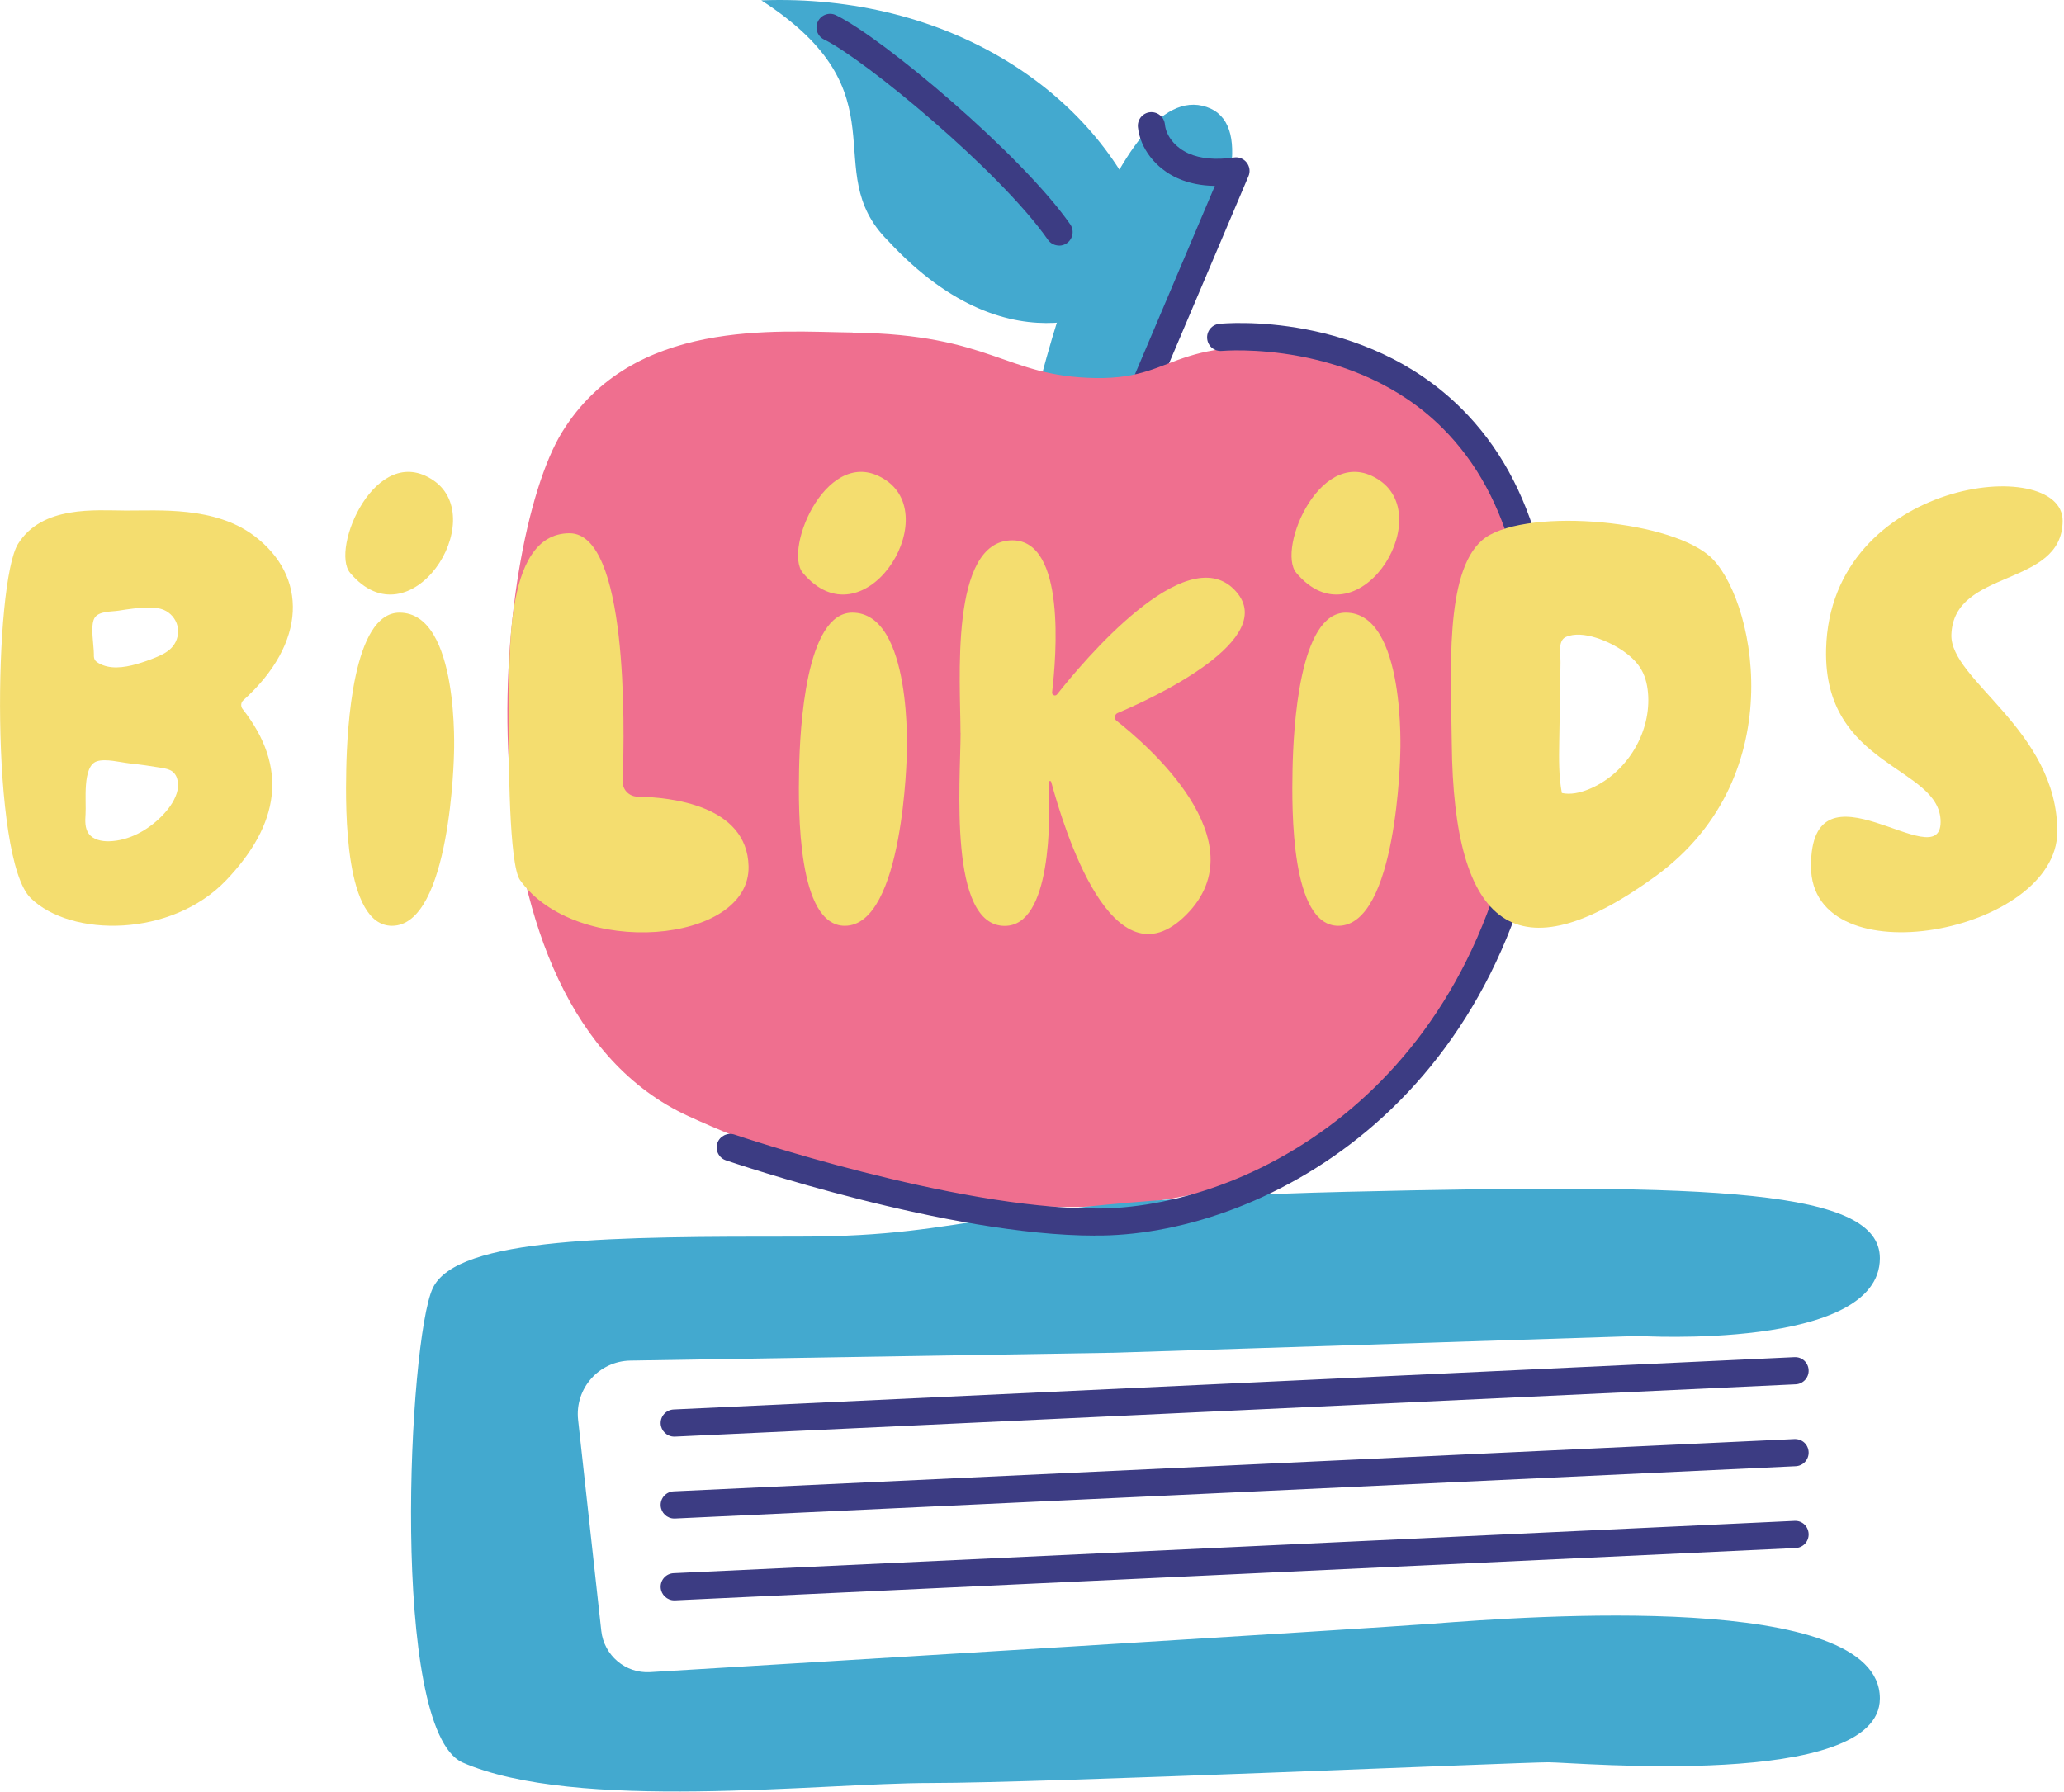 <svg width="228" height="198" viewBox="0 0 228 198" fill="none" xmlns="http://www.w3.org/2000/svg">
<path d="M28.06 59.19C23.7 55.92 17.52 56.43 13.89 56.41C10.56 56.4 4.67 55.82 2 60.08C-0.68 64.34 -1.07 94.87 3.39 99.23C7.85 103.59 18.95 103.59 24.99 97.25C30.88 91.07 31.88 84.8 26.8 78.34C26.57 78.05 26.6 77.62 26.88 77.37C33.91 71.03 34.02 63.66 28.05 59.18L28.06 59.19ZM19.52 87.65C19.2 88.64 18.55 89.48 17.82 90.22C16.28 91.76 14.23 92.89 12.05 92.95C11.22 92.97 10.29 92.78 9.8 92.11C9.37 91.51 9.4 90.7 9.45 89.97C9.55 88.56 9.06 84.66 10.69 84.12C11.66 83.79 13.28 84.23 14.28 84.34C15.48 84.47 16.68 84.64 17.87 84.84C18.27 84.91 18.67 84.99 19 85.21C19.72 85.72 19.79 86.8 19.52 87.65ZM19.09 71.41C18.62 72 17.92 72.34 17.22 72.63C16.52 72.92 15.8 73.17 15.07 73.38C13.68 73.77 12.1 73.99 10.86 73.25C10.71 73.16 10.56 73.05 10.47 72.9C10.37 72.71 10.36 72.49 10.37 72.28C10.37 71.31 9.96 69.17 10.42 68.32C10.86 67.5 12.29 67.6 13.11 67.47C14.21 67.3 15.31 67.13 16.42 67.13C16.99 67.12 17.57 67.17 18.1 67.39C18.83 67.7 19.41 68.37 19.6 69.15C19.79 69.93 19.6 70.79 19.09 71.41Z" fill="#F4DD6F"/>
<path d="M114.78 42.63C114.78 42.63 123.06 8.33 133.29 11.82C143.52 15.31 122.68 47.55 122.68 47.55L114.78 42.63Z" fill="#43A9CF"/>
<path d="M125.58 46.21C125.39 46.21 125.19 46.17 125 46.09C124.24 45.77 123.88 44.89 124.2 44.12C126.01 39.85 127.81 35.61 129.61 31.37C131.14 27.77 132.67 24.16 134.2 20.54C132.68 20.52 131.31 20.24 130.1 19.7C127.67 18.62 125.94 16.4 125.7 14.04C125.62 13.22 126.22 12.48 127.04 12.4C127.87 12.32 128.6 12.92 128.68 13.74C128.81 15.05 129.85 16.31 131.31 16.96C132.63 17.54 134.31 17.69 136.31 17.4C136.85 17.31 137.39 17.54 137.72 17.97C138.05 18.4 138.13 18.97 137.91 19.47C136.06 23.85 134.21 28.2 132.36 32.55C130.56 36.79 128.76 41.04 126.95 45.3C126.71 45.87 126.15 46.22 125.57 46.22L125.58 46.21Z" fill="#3C3C83"/>
<path d="M38.25 85.05C38.16 89.54 38.07 102.29 43.3 102.29C49.82 102.29 50.15 83.26 50.15 83.26C50.15 83.26 50.82 67.69 44.13 67.69C38.98 67.69 38.34 80.47 38.25 85.05Z" fill="#F4DD6F"/>
<path d="M94.21 36.74C85.73 36.63 69.88 35.13 62.1 47.73C54.32 60.33 49.77 111.26 76.04 123.32C102.31 135.38 141.13 141.37 160.26 112.87C179.39 84.37 171.2 42.91 150.02 39.43C128.84 35.95 131.05 41.93 121.02 41.77C110.99 41.61 109.62 36.96 94.2 36.75L94.21 36.74Z" fill="#EF6F8F"/>
<path d="M38.68 63.3C36.45 60.65 41.53 48.75 47.87 53.07C54.21 57.39 45.32 71.19 38.68 63.3Z" fill="#F4DD6F"/>
<path d="M88.27 85.05C88.18 89.54 88.09 102.29 93.32 102.29C99.84 102.29 100.17 83.26 100.17 83.26C100.17 83.26 100.84 67.69 94.15 67.69C89 67.69 88.36 80.47 88.27 85.05Z" fill="#F4DD6F"/>
<path d="M88.69 63.3C86.46 60.65 91.54 48.75 97.88 53.07C104.22 57.39 95.33 71.19 88.69 63.3Z" fill="#F4DD6F"/>
<path d="M142.78 85.05C142.69 89.54 142.6 102.29 147.83 102.29C154.35 102.29 154.68 83.26 154.68 83.26C154.68 83.26 155.35 67.69 148.66 67.69C143.51 67.69 142.87 80.47 142.78 85.05Z" fill="#F4DD6F"/>
<path d="M143.2 63.3C140.97 60.65 146.05 48.75 152.39 53.07C158.73 57.39 149.84 71.19 143.2 63.3Z" fill="#F4DD6F"/>
<path d="M56.24 79.34C56.35 73.75 55.37 58.92 62.91 58.92C69.33 58.92 69.02 80.04 68.78 86.31C68.75 87.24 69.48 88 70.41 88.02C74.1 88.08 82.52 88.97 82.69 95.7C82.91 104.33 63.62 105.93 57.44 97.23C56.24 95.55 56.15 83.83 56.24 79.34Z" fill="#F4DD6F"/>
<path d="M106.1 80.96C106.11 75.45 104.83 59.7 111.83 59.7C117.76 59.7 116.69 72.54 116.22 76.49C116.18 76.8 116.58 76.97 116.77 76.72C119.68 73.04 130.88 59.68 136.31 65.11C141.74 70.54 127.13 77.24 123.46 78.78C123.11 78.93 123.04 79.4 123.34 79.64C126.52 82.13 139.19 92.91 131.03 101.08C122.87 109.25 117.54 91.57 116.12 86.39C116.08 86.23 115.84 86.27 115.85 86.44C116.04 90.59 116.14 102.3 110.99 102.3C104.73 102.3 106.1 86.44 106.11 80.97L106.1 80.96Z" fill="#F4DD6F"/>
<path d="M201.72 71.71C202.2 52.85 227.89 50.14 227.85 57.55C227.81 64.96 215.8 62.76 215.56 70.13C215.4 75.17 227.26 80.66 227.26 91.88C227.26 103.1 200.05 108.23 200.05 95.7C200.05 83.17 214.37 97.01 214.37 90.81C214.37 84.61 201.39 84.84 201.72 71.72V71.71Z" fill="#F4DD6F"/>
<path d="M124.23 33.31C124.23 33.31 112.19 41.85 98.08 26.58C90.25 18.75 100.15 10.4 84.1 0.04C104.68 -0.74 121.12 10.14 126.69 24.76C127.08 30.97 124.23 33.3 124.23 33.3V33.31Z" fill="#43A9CF"/>
<path d="M207.66 139.02C207.66 131.45 189.66 130.7 148.72 131.68C107.78 132.66 108.3 136.63 88.24 136.63C68.18 136.63 50.47 136.63 47.8 142.34C45.13 148.05 43.04 190.9 51.04 194.71C63.61 200.23 90.46 197 102.84 197C115.22 197 168 194.71 171.03 194.71C174.06 194.71 207.66 197.76 207.66 187.66C207.66 175.69 168.8 178.6 158.36 179.39C150.18 180.01 89.59 183.68 71.83 184.75C69.09 184.92 66.72 182.9 66.42 180.18L63.86 156.88C63.48 153.42 66.15 150.39 69.63 150.33L123.11 149.46L181 147.61C181 147.61 207.66 149.24 207.66 139.01V139.02Z" fill="#43A9CF"/>
<path d="M74.48 158.73C73.68 158.73 73.02 158.1 72.98 157.3C72.94 156.47 73.58 155.77 74.41 155.73L198.22 149.95C199.08 149.91 199.75 150.55 199.79 151.38C199.83 152.21 199.19 152.91 198.36 152.95L74.55 158.73C74.55 158.73 74.5 158.73 74.48 158.73Z" fill="#3C3C83"/>
<path d="M74.48 167.78C73.68 167.78 73.02 167.15 72.98 166.35C72.94 165.52 73.58 164.82 74.41 164.78L198.22 159C199.08 158.97 199.75 159.6 199.79 160.43C199.83 161.26 199.19 161.96 198.36 162L74.55 167.78C74.55 167.78 74.5 167.78 74.48 167.78Z" fill="#3C3C83"/>
<path d="M74.48 176.82C73.68 176.82 73.02 176.19 72.98 175.39C72.94 174.56 73.58 173.86 74.41 173.82L198.22 168.04C199.08 167.99 199.75 168.64 199.79 169.47C199.83 170.3 199.19 171 198.36 171.04L74.55 176.82C74.55 176.82 74.5 176.82 74.48 176.82Z" fill="#3C3C83"/>
<path d="M120.97 136.52C104.76 136.52 81.19 128.54 80.18 128.2C79.4 127.93 78.98 127.08 79.24 126.3C79.51 125.52 80.36 125.1 81.14 125.36C81.38 125.44 105.25 133.52 120.97 133.52C121.22 133.52 121.47 133.52 121.72 133.52C138.6 133.23 164.97 119.44 168.39 82.61C169.88 66.64 166.83 54.75 159.34 47.29C149.51 37.49 135.13 38.76 134.99 38.77C134.15 38.85 133.43 38.25 133.35 37.42C133.27 36.6 133.87 35.86 134.69 35.78C135.33 35.71 150.57 34.34 161.43 45.13C169.61 53.26 172.95 65.96 171.38 82.88C167.77 121.67 139.74 136.21 121.77 136.51C121.5 136.51 121.23 136.51 120.97 136.51V136.52Z" fill="#3C3C83"/>
<path d="M188.81 61.41C183.95 57.25 167.88 56.09 163.72 59.69C159.56 63.3 160.29 74.36 160.37 82.1C160.56 102.53 167.53 108 182.91 96.79C198.29 85.57 193.66 65.57 188.81 61.41ZM175.46 87.22C174.53 87.59 173.51 87.83 172.53 87.62C172.18 85.76 172.21 83.86 172.24 81.96C172.26 80.4 172.29 78.84 172.32 77.27C172.34 75.92 172.36 74.57 172.38 73.21C172.4 72.36 172.04 70.8 172.97 70.38C174.84 69.55 177.85 70.9 179.35 71.96C180.13 72.51 180.85 73.17 181.32 74C181.82 74.88 182.02 75.9 182.07 76.91C182.28 81.26 179.5 85.59 175.46 87.22Z" fill="#F4DD6F"/>
<path d="M116.99 27.13C116.52 27.13 116.05 26.91 115.76 26.49C110.44 18.87 95.46 6.52 91.04 4.37C90.29 4.01 89.98 3.11 90.35 2.37C90.71 1.63 91.61 1.31 92.35 1.68C97.5 4.18 112.81 17.03 118.22 24.78C118.69 25.46 118.53 26.39 117.85 26.87C117.59 27.05 117.29 27.14 116.99 27.14V27.13Z" fill="#3C3C83"/>
</svg>
